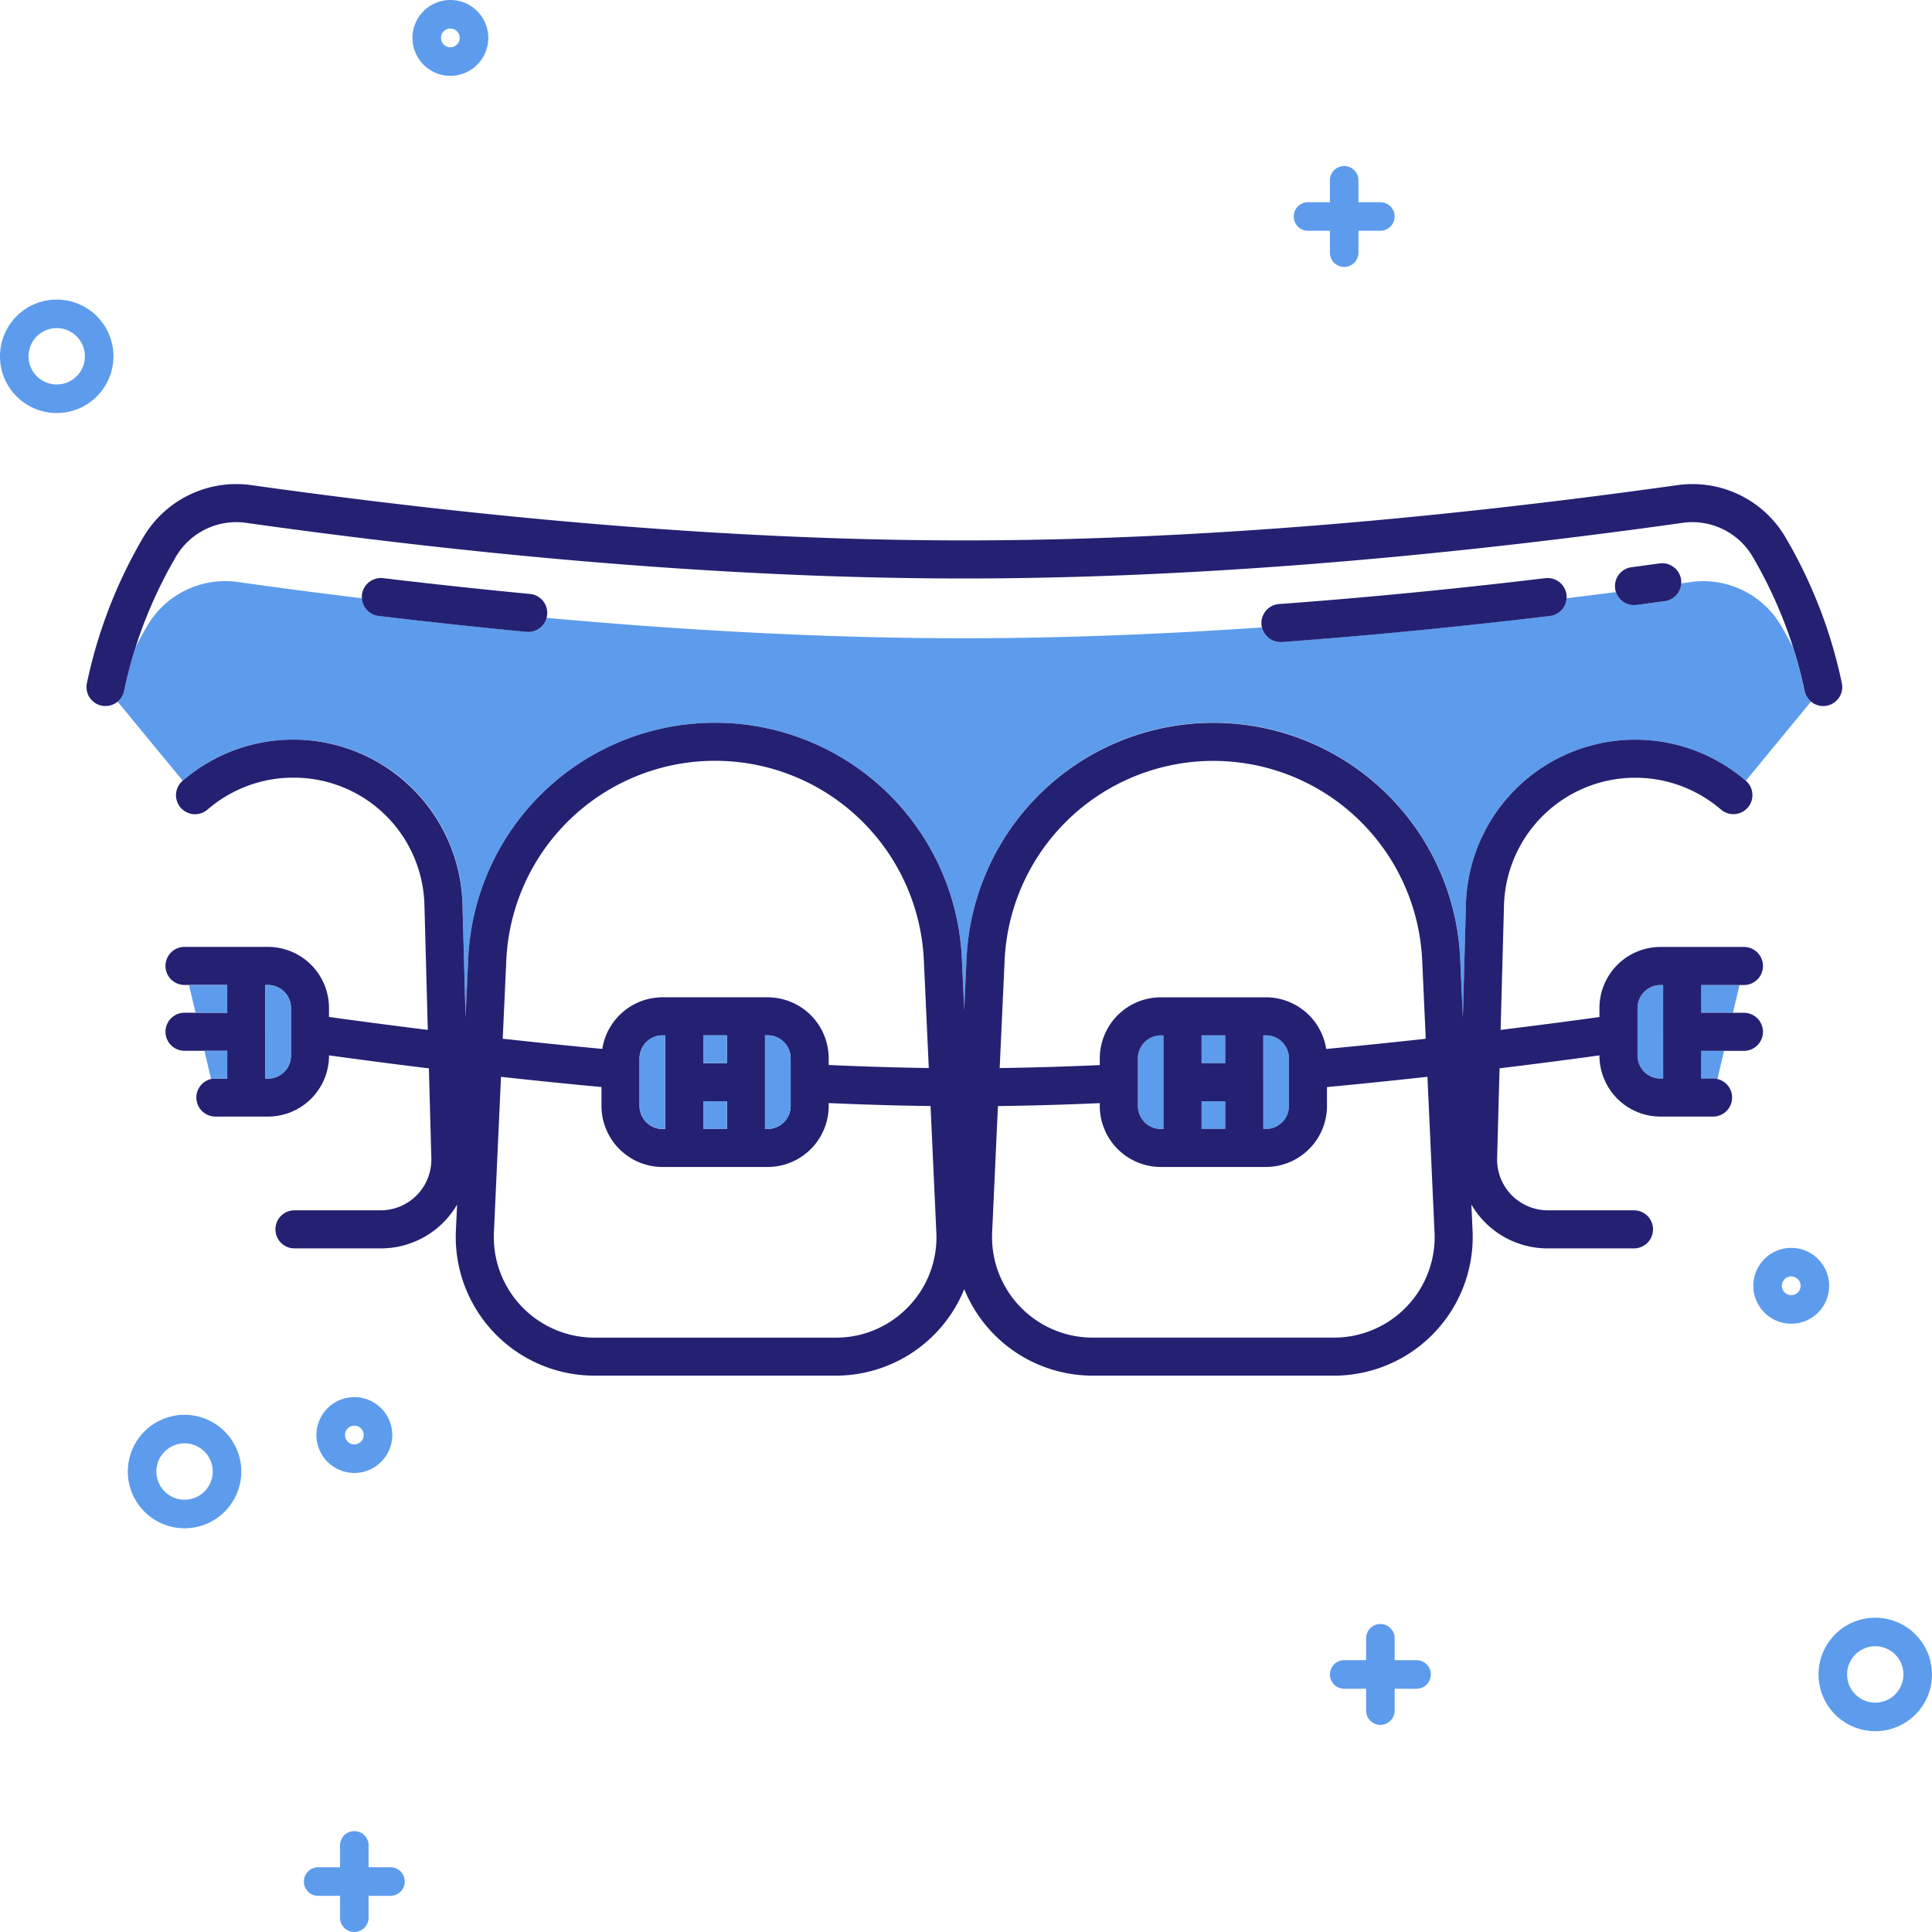 <svg xmlns="http://www.w3.org/2000/svg" width="203" height="203.001" viewBox="0 0 203 203.001">
  <g id="Group_873" data-name="Group 873" transform="translate(-758.332 -1038.712)">
    <circle id="Ellipse_151" data-name="Ellipse 151" cx="0.984" cy="0.984" r="0.984" transform="translate(804.67 1041.716)" fill="none"/>
    <circle id="Ellipse_152" data-name="Ellipse 152" cx="0.984" cy="0.984" r="0.984" transform="translate(945.556 1172.826)" fill="none"/>
    <circle id="Ellipse_153" data-name="Ellipse 153" cx="2.96" cy="2.96" r="2.96" transform="translate(952.411 1211.69)" fill="none"/>
    <circle id="Ellipse_154" data-name="Ellipse 154" cx="0.984" cy="0.984" r="0.984" transform="translate(794.58 1188.516)" fill="none"/>
    <circle id="Ellipse_155" data-name="Ellipse 155" cx="2.96" cy="2.96" r="2.96" transform="translate(774.764 1190.37)" fill="none"/>
    <path id="Path_654" data-name="Path 654" d="M907.764,1139.61a21.96,21.96,0,0,0-43.874,0l-.519,11.317q5.03-.064,10.519-.31v-.707a6.423,6.423,0,0,1,6.416-6.416h11.043a6.419,6.419,0,0,1,6.332,5.429q5.1-.482,10.458-1.075Z" fill="none"/>
    <path id="Path_655" data-name="Path 655" d="M935.066,1093.66c-27.625,3.874-53,5.838-75.419,5.838s-47.792-1.964-75.419-5.838a7.344,7.344,0,0,0-7.4,3.522,47.622,47.622,0,0,0-4.263,9.552c.425-.82.849-1.6,1.261-2.3a9.487,9.487,0,0,1,9.53-4.55c4.138.579,8.485,1.15,12.994,1.7a1.976,1.976,0,0,1,.007-.376,2.007,2.007,0,0,1,2.223-1.748c5.212.623,10.406,1.183,15.437,1.662a1.987,1.987,0,0,1,1.737,2.521c14.116,1.281,29.1,2.144,43.892,2.144,10.459,0,21.009-.433,31.282-1.138a1.978,1.978,0,0,1,1.794-2.47c8.96-.654,18.374-1.569,27.983-2.72a2.012,2.012,0,0,1,2.223,1.748,1.976,1.976,0,0,1,.007.376q2.634-.32,5.187-.649a2.082,2.082,0,0,1-.088-.374,2,2,0,0,1,1.719-2.246q1.494-.2,2.955-.4a2.008,2.008,0,0,1,2.255,1.708,2.03,2.03,0,0,1,.014.4l.95-.13a9.486,9.486,0,0,1,9.53,4.55c.413.7.84,1.488,1.267,2.313a47.6,47.6,0,0,0-4.268-9.563A7.352,7.352,0,0,0,935.066,1093.66Z" fill="none"/>
    <circle id="Ellipse_156" data-name="Ellipse 156" cx="2.96" cy="2.96" r="2.96" transform="translate(761.332 1073.19)" fill="none"/>
    <path id="Path_656" data-name="Path 656" d="M845.406,1154.62v.3a6.423,6.423,0,0,1-6.416,6.416H827.946a6.423,6.423,0,0,1-6.416-6.416v-1.984c-3.772-.352-7.328-.718-10.557-1.074l-.744,16.336a10.578,10.578,0,0,0,10.563,11.07h25.35a10.578,10.578,0,0,0,10.572-11.068l-.608-13.264C852.575,1154.89,848.99,1154.78,845.406,1154.62Z" fill="none"/>
    <path id="Path_657" data-name="Path 657" d="M897.765,1152.94v1.979a6.423,6.423,0,0,1-6.416,6.416H880.306a6.423,6.423,0,0,1-6.416-6.416v-.29q-5.583.246-10.7.308l-.608,13.261a10.578,10.578,0,0,0,10.571,11.068H898.5a10.578,10.578,0,0,0,10.562-11.069h0l-.743-16.337Q902.912,1152.461,897.765,1152.94Z" fill="none"/>
    <path id="Path_658" data-name="Path 658" d="M855.922,1150.93l-.519-11.316a21.959,21.959,0,0,0-43.873,0l-.375,8.237q5.325.589,10.46,1.071a6.42,6.42,0,0,1,6.331-5.424H838.99a6.423,6.423,0,0,1,6.416,6.416v.7C849.079,1150.78,852.594,1150.89,855.922,1150.93Z" fill="none"/>
    <path id="Path_659" data-name="Path 659" d="M789.142,1116.43a17.7,17.7,0,0,1,17.789,17.316l.322,11.873.282-6.19a25.96,25.96,0,0,1,51.866,0l.247,5.389.247-5.391a25.96,25.96,0,0,1,51.867,0l.281,6.188.322-11.871a17.8,17.8,0,0,1,24.117-16.152,17.964,17.964,0,0,1,5.292,3.154l6.837-8.309a1.99,1.99,0,0,1-.685-1.139,44.066,44.066,0,0,0-1.2-4.557c-.427-.825-.854-1.612-1.267-2.313a9.488,9.488,0,0,0-9.53-4.55c-.312.044-.636.087-.95.13a2,2,0,0,1-1.722,1.859q-1.472.2-2.975.4l-.267.018a2,2,0,0,1-1.892-1.362q-2.556.328-5.187.649a2,2,0,0,1-1.755,1.847c-9.669,1.158-19.146,2.08-28.167,2.739l-.147.005a2,2,0,0,1-1.937-1.526c-10.273.7-20.822,1.138-31.282,1.138-14.8,0-29.776-.863-43.892-2.144a2,2,0,0,1-1.924,1.47l-.191-.009c-5.063-.482-10.289-1.046-15.532-1.674a2,2,0,0,1-1.755-1.846c-4.509-.546-8.856-1.118-12.994-1.7a9.485,9.485,0,0,0-9.53,4.55c-.412.7-.836,1.48-1.261,2.3a43.9,43.9,0,0,0-1.2,4.569,1.976,1.976,0,0,1-.691,1.133l6.85,8.315a17.8,17.8,0,0,1,5.286-3.155A17.482,17.482,0,0,1,789.142,1116.43Z" fill="#5d9cec"/>
    <path id="Path_660" data-name="Path 660" d="M932.713,1097.91q-1.461.2-2.955.4a2,2,0,0,0-1.719,2.246,1.907,1.907,0,0,0,.088.374,2,2,0,0,0,1.892,1.362l.267-.018q1.5-.2,2.975-.4a2,2,0,0,0,1.722-1.859,2.03,2.03,0,0,0-.014-.4A2.007,2.007,0,0,0,932.713,1097.91Z" fill="#242173"/>
    <path id="Path_661" data-name="Path 661" d="M920.71,1099.46c-9.609,1.15-19.023,2.065-27.983,2.72a2,2,0,0,0-1.85,2.141,2.03,2.03,0,0,0,1.993,1.855l.147-.005c9.021-.659,18.5-1.581,28.167-2.739a2,2,0,0,0,1.755-1.847,2.059,2.059,0,0,0-.007-.376A2.009,2.009,0,0,0,920.71,1099.46Z" fill="#242173"/>
    <path id="Path_662" data-name="Path 662" d="M814.022,1101.12c-5.03-.479-10.225-1.039-15.437-1.662a2.007,2.007,0,0,0-2.223,1.748,1.976,1.976,0,0,0-.007.376,2,2,0,0,0,1.755,1.846c5.243.628,10.469,1.191,15.532,1.674l.191.009a2,2,0,0,0,.189-3.991Z" fill="#242173"/>
    <path id="Path_663" data-name="Path 663" d="M891.349,1147.5h-.278v9.833h.278a2.419,2.419,0,0,0,2.416-2.416v-5A2.416,2.416,0,0,0,891.349,1147.5Z" fill="#5d9cec"/>
    <path id="Path_664" data-name="Path 664" d="M880.306,1157.33h.278V1147.5h-.278a2.419,2.419,0,0,0-2.416,2.416v5A2.416,2.416,0,0,0,880.306,1157.33Z" fill="#5d9cec"/>
    <rect id="Rectangle_1213" data-name="Rectangle 1213" width="2.486" height="2.916" transform="translate(884.584 1154.42)" fill="#5d9cec"/>
    <rect id="Rectangle_1214" data-name="Rectangle 1214" width="2.486" height="2.917" transform="translate(884.584 1147.5)" fill="#5d9cec"/>
    <path id="Path_665" data-name="Path 665" d="M930.392,1144.63v5a2.412,2.412,0,0,0,2.41,2.409h.282v-9.83H932.8A2.422,2.422,0,0,0,930.392,1144.63Z" fill="#5d9cec"/>
    <path id="Path_666" data-name="Path 666" d="M937.084,1145.13h3.334l.685-2.92h-4.019Z" fill="#5d9cec"/>
    <path id="Path_667" data-name="Path 667" d="M937.084,1149.13v2.912h1.243a2.016,2.016,0,0,1,.456.057l.7-2.969Z" fill="#5d9cec"/>
    <path id="Path_668" data-name="Path 668" d="M937.084,1152.04v-2.912h4.487a2,2,0,0,0,0-4h-4.486v-2.918h4.488a2,2,0,0,0,0-4H932.8a6.423,6.423,0,0,0-6.41,6.421v.942c-3.429.475-6.9.927-10.385,1.351l.355-13.07a13.8,13.8,0,0,1,18.685-12.528,14,14,0,0,1,4.149,2.477,2,2,0,0,0,2.613-3.027l-.037-.029a17.973,17.973,0,0,0-5.292-3.154,17.8,17.8,0,0,0-24.117,16.152l-.322,11.871-.281-6.188a25.961,25.961,0,0,0-51.867,0l-.247,5.391-.247-5.389a25.96,25.96,0,0,0-51.866,0l-.282,6.19-.322-11.873a17.785,17.785,0,0,0-29.4-13l-.041.032a2,2,0,0,0,2.623,3.019,13.828,13.828,0,0,1,4.138-2.474,13.557,13.557,0,0,1,4.891-.9,13.722,13.722,0,0,1,13.791,13.425l.354,13.075-.132-.016c-3.356-.412-6.8-.865-10.251-1.341v-.943a6.423,6.423,0,0,0-6.41-6.421h-8.771a2,2,0,0,0,0,4h4.488v2.918h-4.487a2,2,0,0,0,0,4h4.488v2.912h-1.243a2,2,0,0,0,0,4h3.2c.016,0,.032.005.048.005s.032,0,.048-.005h2.234a6.417,6.417,0,0,0,6.41-6.409v-.02c3.287.45,6.565.882,9.758,1.274.241.03.49.057.734.087l.256,9.442a5.329,5.329,0,0,1-5.33,5.476h-9.051a2,2,0,0,0,0,4h9.051a9.262,9.262,0,0,0,6.687-2.82,9.367,9.367,0,0,0,1.348-1.776l-.124,2.715a14.577,14.577,0,0,0,14.558,15.252h25.35a14.566,14.566,0,0,0,13.506-9.088,14.563,14.563,0,0,0,13.505,9.088H898.5a14.577,14.577,0,0,0,14.557-15.252l-.124-2.721a9.416,9.416,0,0,0,1.351,1.781,9.255,9.255,0,0,0,6.685,2.822h9.05a2,2,0,0,0,0-4h-9.05a5.337,5.337,0,0,1-5.331-5.475l.256-9.447c3.509-.423,7.018-.88,10.495-1.358v.021a6.417,6.417,0,0,0,6.41,6.409h2.234c.016,0,.032.005.048.005s.032,0,.048-.005h3.2a2,2,0,0,0,0-4h-1.241Zm-150.872-9.83h.282a2.418,2.418,0,0,1,2.41,2.421v5a2.412,2.412,0,0,1-2.41,2.409h-.282Zm111.469,6.72a6.419,6.419,0,0,0-6.332-5.429H880.306a6.423,6.423,0,0,0-6.416,6.416v.707q-5.484.243-10.519.31l.519-11.317a21.96,21.96,0,0,1,43.874,0l.375,8.24Q902.779,1148.447,897.681,1148.93Zm-3.916.99v5a2.419,2.419,0,0,1-2.416,2.416h-.278V1147.5h.278A2.411,2.411,0,0,1,893.765,1149.92Zm-15.875,0a2.419,2.419,0,0,1,2.416-2.416h.278v9.833h-.278a2.419,2.419,0,0,1-2.416-2.416Zm9.18.5h-2.486V1147.5h2.486Zm-2.486,4h2.486v2.916h-2.486Zm-59.054-4.5a2.419,2.419,0,0,1,2.416-2.416h.278v9.833h-.278a2.419,2.419,0,0,1-2.416-2.416Zm9.182.5h-2.487V1147.5h2.487Zm-2.487,4h2.487v2.916h-2.487Zm6.487-6.92h.278a2.419,2.419,0,0,1,2.416,2.416v5a2.419,2.419,0,0,1-2.416,2.416h-.278Zm.278-4H827.946a6.419,6.419,0,0,0-6.331,5.424q-5.129-.482-10.46-1.071l.375-8.237a21.959,21.959,0,0,1,43.873,0l.519,11.316c-3.328-.046-6.843-.153-10.516-.318v-.7A6.424,6.424,0,0,0,838.99,1143.5Zm14.807,32.49a10.493,10.493,0,0,1-7.655,3.272h-25.35a10.578,10.578,0,0,1-10.563-11.07l.744-16.336c3.229.356,6.785.722,10.557,1.074v1.984a6.423,6.423,0,0,0,6.416,6.416H838.99a6.423,6.423,0,0,0,6.416-6.416v-.3c3.583.16,7.169.268,10.7.313l.608,13.264A10.481,10.481,0,0,1,853.8,1175.99Zm55.266-7.8a10.578,10.578,0,0,1-10.562,11.069H873.15a10.578,10.578,0,0,1-10.571-11.068l.608-13.261q5.113-.062,10.7-.308v.29a6.423,6.423,0,0,0,6.416,6.416h11.043a6.423,6.423,0,0,0,6.416-6.416v-1.979q5.145-.483,10.556-1.08l.743,16.337Zm24.021-16.15H932.8a2.412,2.412,0,0,1-2.41-2.409v-5a2.418,2.418,0,0,1,2.41-2.421h.282Z" fill="#242173"/>
    <path id="Path_669" data-name="Path 669" d="M788.9,1149.63v-5a2.418,2.418,0,0,0-2.41-2.421h-.282v9.83h.282A2.41,2.41,0,0,0,788.9,1149.63Z" fill="#5d9cec"/>
    <path id="Path_670" data-name="Path 670" d="M782.212,1142.21h-4.019l.685,2.92h3.334Z" fill="#5d9cec"/>
    <path id="Path_671" data-name="Path 671" d="M782.212,1152.04v-2.912h-2.4l.7,2.969a2.008,2.008,0,0,1,.456-.057Z" fill="#5d9cec"/>
    <rect id="Rectangle_1215" data-name="Rectangle 1215" width="2.487" height="2.916" transform="translate(832.225 1154.42)" fill="#5d9cec"/>
    <path id="Path_672" data-name="Path 672" d="M827.946,1157.33h.278V1147.5h-.278a2.419,2.419,0,0,0-2.416,2.416v5A2.416,2.416,0,0,0,827.946,1157.33Z" fill="#5d9cec"/>
    <path id="Path_673" data-name="Path 673" d="M841.406,1154.92v-5a2.419,2.419,0,0,0-2.416-2.416h-.278v9.833h.278A2.424,2.424,0,0,0,841.406,1154.92Z" fill="#5d9cec"/>
    <rect id="Rectangle_1216" data-name="Rectangle 1216" width="2.487" height="2.917" transform="translate(832.225 1147.5)" fill="#5d9cec"/>
    <path id="Path_674" data-name="Path 674" d="M771.372,1111.3a43.732,43.732,0,0,1,1.2-4.569,47.706,47.706,0,0,1,4.263-9.552,7.341,7.341,0,0,1,7.4-3.522c27.627,3.874,53,5.838,75.419,5.838s47.794-1.964,75.419-5.838a7.345,7.345,0,0,1,7.4,3.522,47.571,47.571,0,0,1,4.268,9.563,44,44,0,0,1,1.2,4.557,2.008,2.008,0,0,0,1.958,1.6,2,2,0,0,0,1.962-2.4,50.748,50.748,0,0,0-5.936-15.349,11.329,11.329,0,0,0-11.4-5.456c-27.442,3.848-52.631,5.8-74.864,5.8s-47.42-1.951-74.864-5.8a11.338,11.338,0,0,0-11.4,5.456,50.838,50.838,0,0,0-5.934,15.349,1.991,1.991,0,0,0,3.229,1.932A1.949,1.949,0,0,0,771.372,1111.3Z" fill="#242173"/>
    <path id="Path_675" data-name="Path 675" d="M805.654,1046.68a3.984,3.984,0,1,0-3.984-3.984A3.988,3.988,0,0,0,805.654,1046.68Zm0-4.97a.984.984,0,1,1-.984.984A.985.985,0,0,1,805.654,1041.71Z" fill="#5d9cec"/>
    <path id="Path_676" data-name="Path 676" d="M946.54,1177.8a3.984,3.984,0,1,0-3.983-3.984A3.988,3.988,0,0,0,946.54,1177.8Zm0-4.97a.984.984,0,1,1-.983.984A.985.985,0,0,1,946.54,1172.83Z" fill="#5d9cec"/>
    <path id="Path_677" data-name="Path 677" d="M795.564,1193.48a3.984,3.984,0,1,0-3.984-3.983A3.988,3.988,0,0,0,795.564,1193.48Zm0-4.97a.984.984,0,1,1-.984.984A.985.985,0,0,1,795.564,1188.51Z" fill="#5d9cec"/>
    <path id="Path_678" data-name="Path 678" d="M955.371,1208.69a5.961,5.961,0,1,0,5.961,5.96A5.967,5.967,0,0,0,955.371,1208.69Zm0,8.92a2.961,2.961,0,1,1,2.961-2.961A2.964,2.964,0,0,1,955.371,1217.61Z" fill="#5d9cec"/>
    <path id="Path_679" data-name="Path 679" d="M777.724,1187.37a5.961,5.961,0,1,0,5.961,5.961A5.967,5.967,0,0,0,777.724,1187.37Zm0,8.92a2.961,2.961,0,1,1,2.961-2.96A2.964,2.964,0,0,1,777.724,1196.29Z" fill="#5d9cec"/>
    <path id="Path_680" data-name="Path 680" d="M770.253,1076.15a5.961,5.961,0,1,0-5.961,5.961A5.967,5.967,0,0,0,770.253,1076.15Zm-5.961,2.96a2.961,2.961,0,1,1,2.961-2.961A2.964,2.964,0,0,1,764.292,1079.11Z" fill="#5d9cec"/>
    <path id="Path_681" data-name="Path 681" d="M790.261,1236.41a1.5,1.5,0,0,0,1.5,1.5h2.3v2.3a1.5,1.5,0,0,0,3,0v-2.3h2.3a1.5,1.5,0,0,0,0-3h-2.3v-2.3a1.5,1.5,0,0,0-3,0v2.3h-2.3A1.5,1.5,0,0,0,790.261,1236.41Z" fill="#5d9cec"/>
    <path id="Path_682" data-name="Path 682" d="M903.371,1209.35a1.5,1.5,0,0,0-1.5,1.5v2.3h-2.3a1.5,1.5,0,0,0,0,3h2.3v2.3a1.5,1.5,0,0,0,3,0v-2.3h2.3a1.5,1.5,0,0,0,0-3h-2.3v-2.3A1.5,1.5,0,0,0,903.371,1209.35Z" fill="#5d9cec"/>
    <path id="Path_683" data-name="Path 683" d="M899.568,1066.76a1.5,1.5,0,0,0,1.5-1.5v-2.3h2.3a1.5,1.5,0,0,0,0-3h-2.3v-2.3a1.5,1.5,0,0,0-3,0v2.3h-2.3a1.5,1.5,0,0,0,0,3h2.3v2.3A1.5,1.5,0,0,0,899.568,1066.76Z" fill="#5d9cec"/>
  </g>
</svg>
